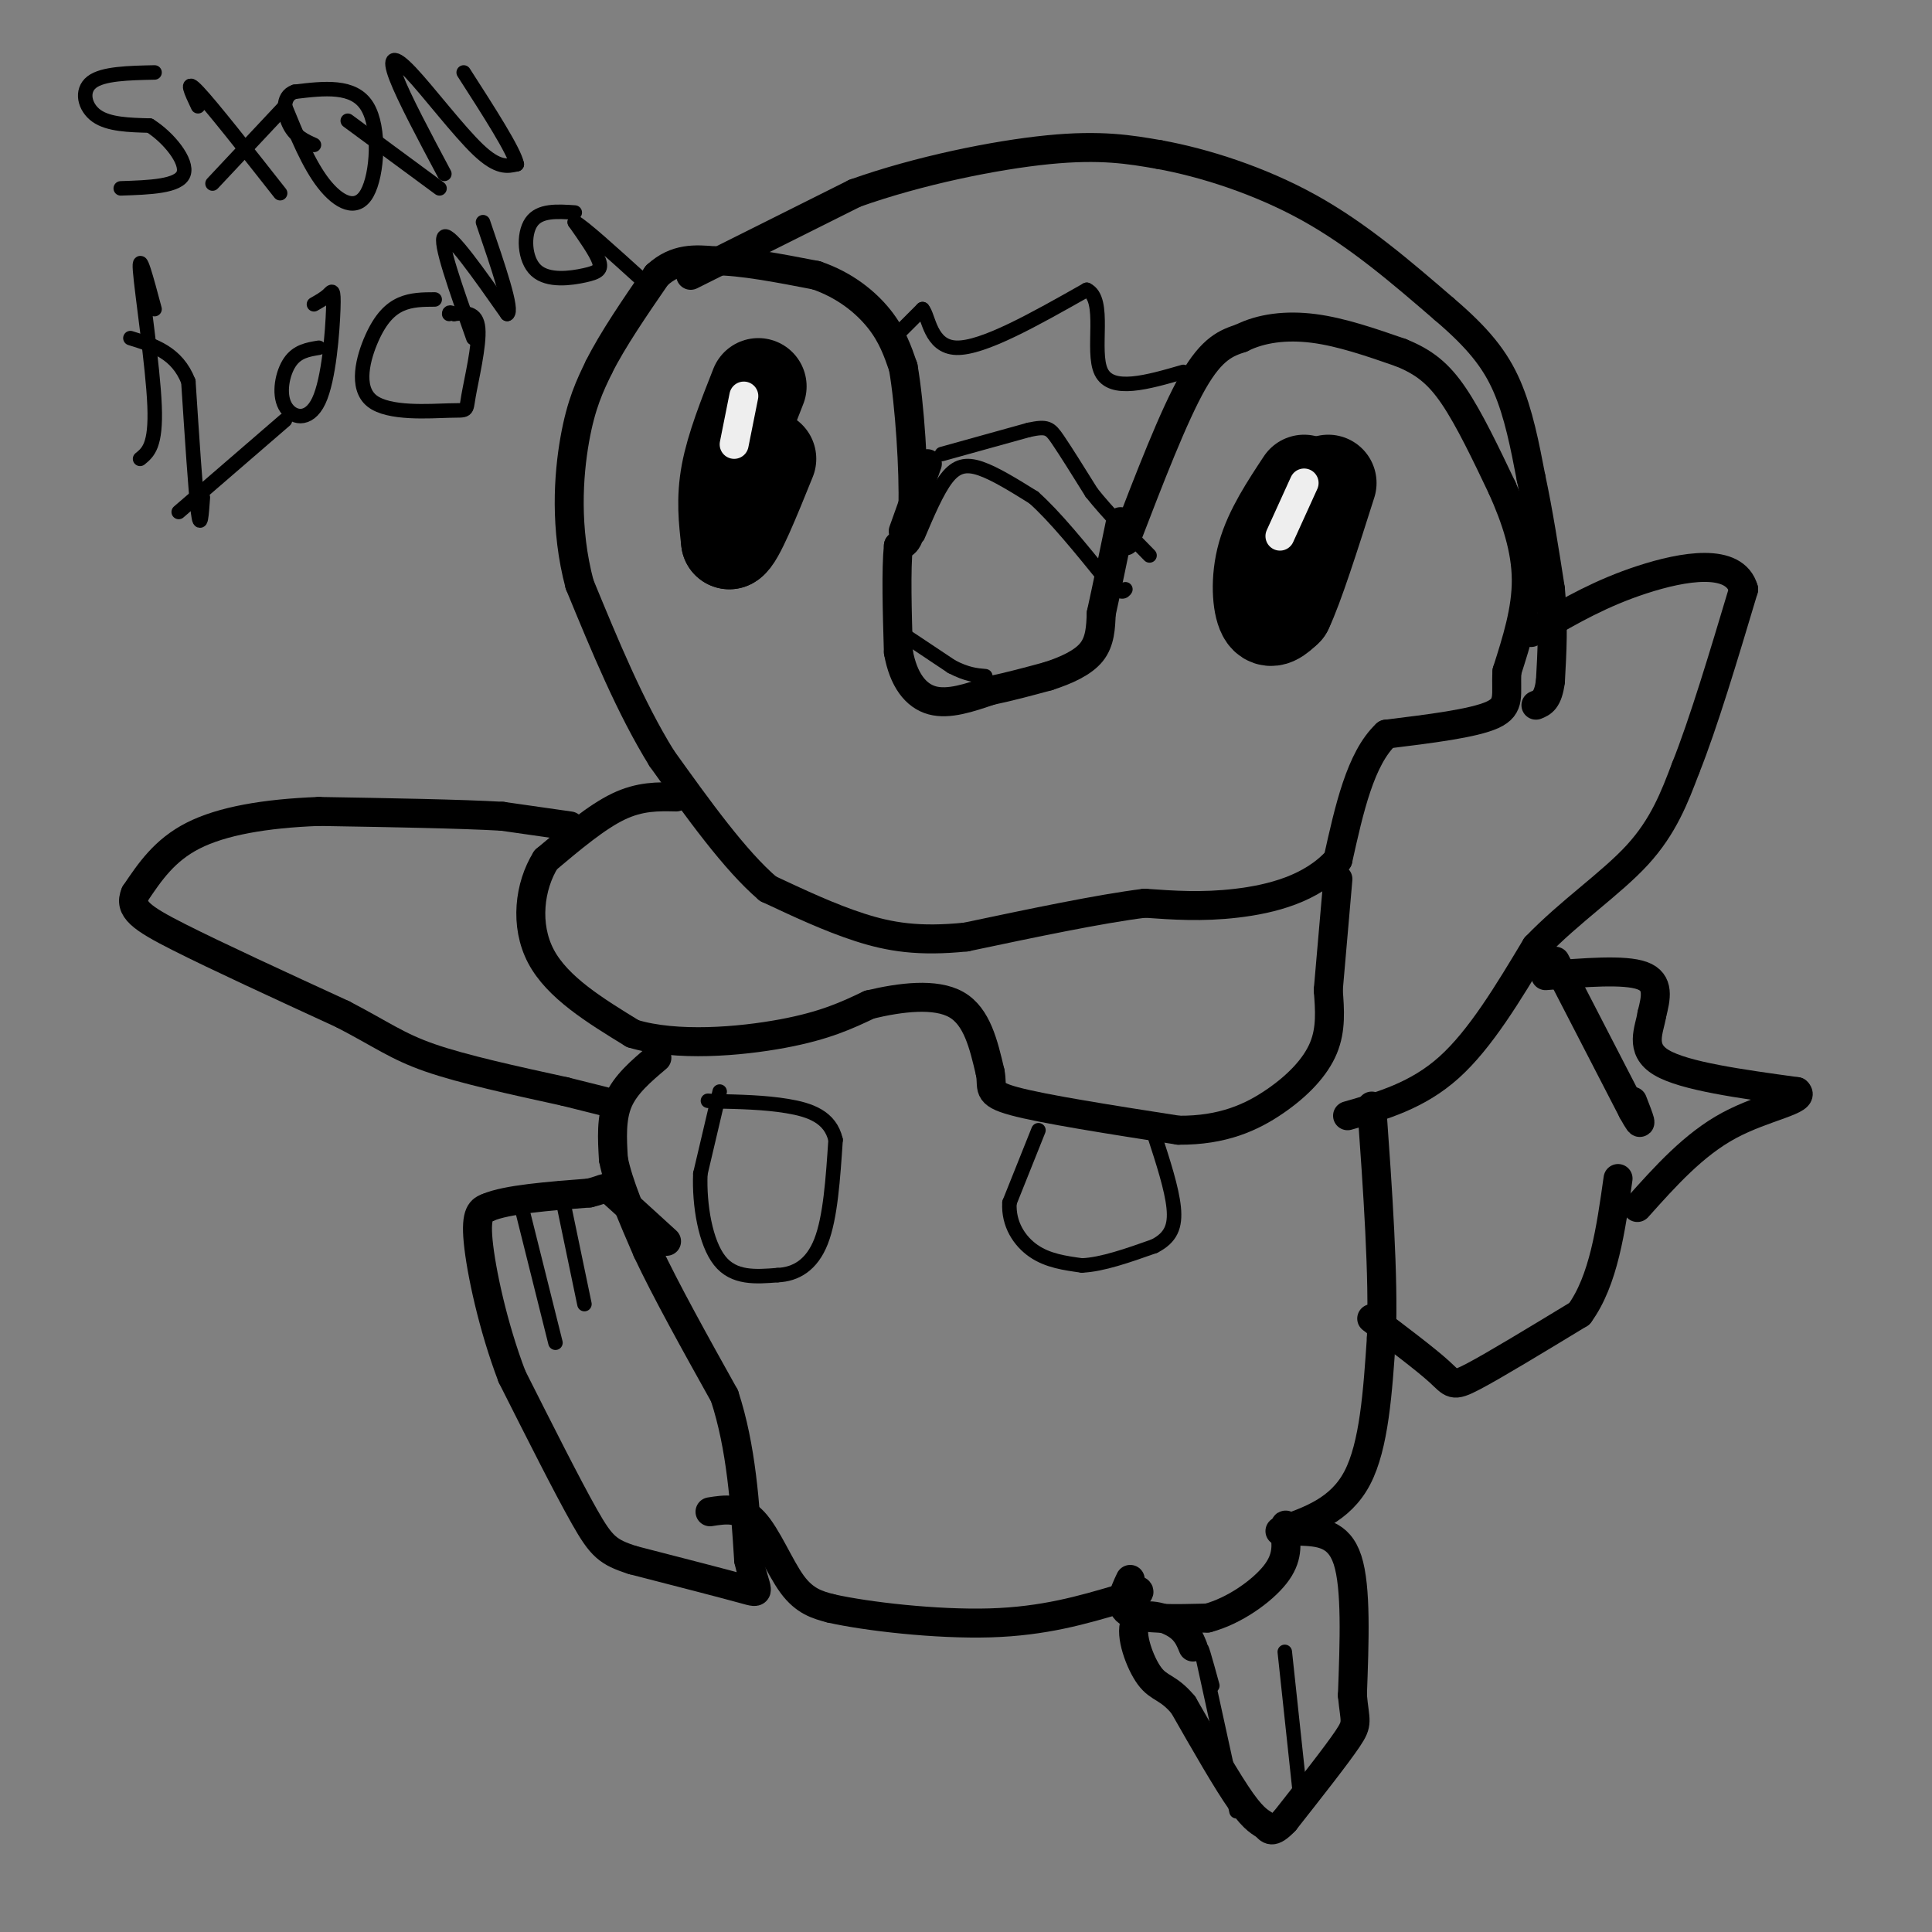 <svg viewBox='0 0 400 400' version='1.1' xmlns='http://www.w3.org/2000/svg' xmlns:xlink='http://www.w3.org/1999/xlink'><rect x="0" y="0" width="400" height="400" fill="#808080" stroke="none"/><g fill='none' stroke='#000000' stroke-width='6' stroke-linecap='round' stroke-linejoin='round'><path d='M233,112c5.000,-13.000 10.000,-26.000 14,-33c4.000,-7.000 7.000,-8.000 10,-9'/><path d='M257,70c4.089,-2.067 9.311,-2.733 15,-2c5.689,0.733 11.844,2.867 18,5'/><path d='M290,73c4.800,1.933 7.800,4.267 11,9c3.200,4.733 6.600,11.867 10,19'/><path d='M311,101c2.844,6.333 4.956,12.667 5,19c0.044,6.333 -1.978,12.667 -4,19'/><path d='M312,139c-0.311,4.778 0.911,7.222 -3,9c-3.911,1.778 -12.956,2.889 -22,4'/><path d='M287,152c-5.333,5.000 -7.667,15.500 -10,26'/><path d='M277,178c-5.378,6.044 -13.822,8.156 -21,9c-7.178,0.844 -13.089,0.422 -19,0'/><path d='M237,187c-9.333,1.167 -23.167,4.083 -37,7'/><path d='M200,194c-9.800,1.000 -15.800,0.000 -22,-2c-6.200,-2.000 -12.600,-5.000 -19,-8'/><path d='M159,184c-6.833,-5.833 -14.417,-16.417 -22,-27'/><path d='M137,157c-6.500,-10.500 -11.750,-23.250 -17,-36'/><path d='M120,121c-3.089,-11.600 -2.311,-22.600 -1,-30c1.311,-7.400 3.156,-11.200 5,-15'/><path d='M124,76c2.833,-5.667 7.417,-12.333 12,-19'/><path d='M136,57c4.000,-3.667 8.000,-3.333 12,-3'/><path d='M148,54c5.500,0.000 13.250,1.500 21,3'/><path d='M169,57c5.933,2.022 10.267,5.578 13,9c2.733,3.422 3.867,6.711 5,10'/><path d='M187,76c1.356,7.644 2.244,21.756 2,29c-0.244,7.244 -1.622,7.622 -3,8'/><path d='M186,113c-0.500,5.000 -0.250,13.500 0,22'/><path d='M186,135c1.022,5.733 3.578,9.067 7,10c3.422,0.933 7.711,-0.533 12,-2'/><path d='M205,143c4.000,-0.833 8.000,-1.917 12,-3'/><path d='M217,140c3.778,-1.222 7.222,-2.778 9,-5c1.778,-2.222 1.889,-5.111 2,-8'/><path d='M228,127c1.000,-4.500 2.500,-11.750 4,-19'/><path d='M187,110c0.000,0.000 5.000,-14.000 5,-14'/><path d='M143,57c0.000,0.000 34.000,-17.000 34,-17'/><path d='M177,40c13.156,-4.689 29.044,-7.911 40,-9c10.956,-1.089 16.978,-0.044 23,1'/><path d='M240,32c9.222,1.667 20.778,5.333 31,11c10.222,5.667 19.111,13.333 28,21'/><path d='M299,64c7.022,5.978 10.578,10.422 13,16c2.422,5.578 3.711,12.289 5,19'/><path d='M317,99c1.500,7.000 2.750,15.000 4,23'/><path d='M321,122c0.667,7.000 0.333,13.000 0,19'/><path d='M321,141c-0.500,4.000 -1.750,4.500 -3,5'/><path d='M140,165c-3.750,-0.083 -7.500,-0.167 -12,2c-4.500,2.167 -9.750,6.583 -15,11'/><path d='M113,178c-3.400,5.444 -4.400,13.556 -1,20c3.400,6.444 11.200,11.222 19,16'/><path d='M131,214c9.044,2.756 22.156,1.644 31,0c8.844,-1.644 13.422,-3.822 18,-6'/><path d='M180,208c6.489,-1.556 13.711,-2.444 18,0c4.289,2.444 5.644,8.222 7,14'/><path d='M205,222c0.689,3.244 -1.089,4.356 5,6c6.089,1.644 20.044,3.822 34,6'/><path d='M244,234c9.202,0.083 15.208,-2.708 20,-6c4.792,-3.292 8.369,-7.083 10,-11c1.631,-3.917 1.315,-7.958 1,-12'/><path d='M275,205c0.500,-5.833 1.250,-14.417 2,-23'/><path d='M118,171c0.000,0.000 -14.000,-2.000 -14,-2'/><path d='M104,169c-8.667,-0.500 -23.333,-0.750 -38,-1'/><path d='M66,168c-11.156,0.422 -20.044,1.978 -26,5c-5.956,3.022 -8.978,7.511 -12,12'/><path d='M28,185c-1.378,3.156 1.178,5.044 9,9c7.822,3.956 20.911,9.978 34,16'/><path d='M71,210c8.044,4.178 11.156,6.622 18,9c6.844,2.378 17.422,4.689 28,7'/><path d='M117,226c6.000,1.500 7.000,1.750 8,2'/><path d='M136,219c-3.250,2.750 -6.500,5.500 -8,9c-1.500,3.500 -1.250,7.750 -1,12'/><path d='M127,240c1.000,5.167 4.000,12.083 7,19'/><path d='M134,259c3.833,8.167 9.917,19.083 16,30'/><path d='M150,289c3.500,10.667 4.250,22.333 5,34'/><path d='M155,323c1.578,6.889 3.022,7.111 -1,6c-4.022,-1.111 -13.511,-3.556 -23,-6'/><path d='M131,323c-5.133,-1.644 -6.467,-2.756 -10,-9c-3.533,-6.244 -9.267,-17.622 -15,-29'/><path d='M106,285c-3.978,-10.422 -6.422,-21.978 -7,-28c-0.578,-6.022 0.711,-6.511 2,-7'/><path d='M101,250c3.833,-1.667 12.417,-2.333 21,-3'/><path d='M122,247c3.889,-0.911 3.111,-1.689 5,0c1.889,1.689 6.444,5.844 11,10'/><path d='M147,313c3.089,-0.489 6.178,-0.978 9,2c2.822,2.978 5.378,9.422 8,13c2.622,3.578 5.311,4.289 8,5'/><path d='M172,333c7.378,1.667 21.822,3.333 33,3c11.178,-0.333 19.089,-2.667 27,-5'/><path d='M232,331c5.000,-1.167 4.000,-1.583 3,-2'/><path d='M234,327c-1.333,2.833 -2.667,5.667 0,7c2.667,1.333 9.333,1.167 16,1'/><path d='M250,335c5.511,-1.444 11.289,-5.556 14,-9c2.711,-3.444 2.356,-6.222 2,-9'/><path d='M266,317c0.333,-1.667 0.167,-1.333 0,-1'/><path d='M265,317c6.250,-2.167 12.500,-4.333 16,-11c3.500,-6.667 4.250,-17.833 5,-29'/><path d='M286,277c0.500,-12.833 -0.750,-30.417 -2,-48'/><path d='M279,231c7.250,-2.083 14.500,-4.167 21,-10c6.500,-5.833 12.250,-15.417 18,-25'/><path d='M318,196c7.022,-7.311 15.578,-13.089 21,-19c5.422,-5.911 7.711,-11.956 10,-18'/><path d='M349,159c3.667,-9.167 7.833,-23.083 12,-37'/><path d='M361,122c-1.867,-6.644 -12.533,-4.756 -21,-2c-8.467,2.756 -14.733,6.378 -21,10'/><path d='M319,130c-3.500,1.667 -1.750,0.833 0,0'/><path d='M284,273c5.622,4.244 11.244,8.489 14,11c2.756,2.511 2.644,3.289 7,1c4.356,-2.289 13.178,-7.644 22,-13'/><path d='M327,272c5.000,-6.833 6.500,-17.417 8,-28'/><path d='M322,199c0.000,0.000 16.000,31.000 16,31'/><path d='M338,230c2.667,4.833 1.333,1.417 0,-2'/><path d='M320,202c8.167,-0.667 16.333,-1.333 20,0c3.667,1.333 2.833,4.667 2,8'/><path d='M342,210c-0.489,3.200 -2.711,7.200 2,10c4.711,2.800 16.356,4.400 28,6'/><path d='M372,226c2.089,1.733 -6.689,3.067 -14,7c-7.311,3.933 -13.156,10.467 -19,17'/><path d='M269,317c4.083,0.167 8.167,0.333 10,6c1.833,5.667 1.417,16.833 1,28'/><path d='M280,351c0.511,5.600 1.289,5.600 -1,9c-2.289,3.400 -7.644,10.200 -13,17'/><path d='M266,377c-2.762,2.917 -3.167,1.708 -4,1c-0.833,-0.708 -2.095,-0.917 -5,-5c-2.905,-4.083 -7.452,-12.042 -12,-20'/><path d='M245,353c-3.145,-3.802 -5.008,-3.308 -7,-6c-1.992,-2.692 -4.113,-8.571 -3,-11c1.113,-2.429 5.461,-1.408 8,0c2.539,1.408 3.270,3.204 4,5'/></g>
<g fill='none' stroke='#000000' stroke-width='3' stroke-linecap='round' stroke-linejoin='round'><path d='M256,375c0.000,0.000 -7.000,-32.000 -7,-32'/><path d='M249,343c-0.833,-4.333 0.583,0.833 2,6'/><path d='M269,370c0.000,0.000 -3.000,-28.000 -3,-28'/><path d='M108,250c0.000,0.000 7.000,28.000 7,28'/><path d='M116,246c0.000,0.000 5.000,24.000 5,24'/><path d='M149,226c0.000,0.000 -4.000,17.000 -4,17'/><path d='M145,243c-0.267,6.511 1.067,14.289 4,18c2.933,3.711 7.467,3.356 12,3'/><path d='M161,264c3.733,-0.156 7.067,-2.044 9,-7c1.933,-4.956 2.467,-12.978 3,-21'/><path d='M173,236c-1.089,-4.778 -5.311,-6.222 -10,-7c-4.689,-0.778 -9.844,-0.889 -15,-1'/><path d='M148,228c-2.500,-0.167 -1.250,-0.083 0,0'/><path d='M215,234c0.000,0.000 -6.000,15.000 -6,15'/><path d='M209,249c-0.267,4.422 2.067,7.978 5,10c2.933,2.022 6.467,2.511 10,3'/><path d='M224,262c4.167,-0.167 9.583,-2.083 15,-4'/><path d='M239,258c3.400,-1.733 4.400,-4.067 4,-8c-0.400,-3.933 -2.200,-9.467 -4,-15'/><path d='M239,235c-0.667,-2.500 -0.333,-1.250 0,0'/><path d='M185,70c0.000,0.000 6.000,-6.000 6,-6'/><path d='M191,64c1.289,1.378 1.511,7.822 7,8c5.489,0.178 16.244,-5.911 27,-12'/><path d='M225,60c4.111,1.911 0.889,12.689 3,17c2.111,4.311 9.556,2.156 17,0'/><path d='M195,94c0.000,0.000 18.000,-5.000 18,-5'/><path d='M213,89c3.822,-0.822 4.378,-0.378 6,2c1.622,2.378 4.311,6.689 7,11'/><path d='M226,102c3.167,4.000 7.583,8.500 12,13'/><path d='M190,111c2.000,-4.711 4.000,-9.422 6,-12c2.000,-2.578 4.000,-3.022 7,-2c3.000,1.022 7.000,3.511 11,6'/><path d='M214,103c4.333,3.833 9.667,10.417 15,17'/><path d='M229,120c3.167,3.167 3.583,2.583 4,2'/><path d='M185,130c0.000,0.000 12.000,8.000 12,8'/><path d='M197,138c3.167,1.667 5.083,1.833 7,2'/></g>
<g fill='none' stroke='#000000' stroke-width='20' stroke-linecap='round' stroke-linejoin='round'><path d='M157,80c-2.500,6.333 -5.000,12.667 -6,18c-1.000,5.333 -0.500,9.667 0,14'/><path d='M151,112c1.333,-0.500 4.667,-8.750 8,-17'/><path d='M270,100c-3.289,4.978 -6.578,9.956 -8,15c-1.422,5.044 -0.978,10.156 0,12c0.978,1.844 2.489,0.422 4,-1'/><path d='M266,126c2.167,-4.500 5.583,-15.250 9,-26'/></g>
<g fill='none' stroke='#EEEEEE' stroke-width='6' stroke-linecap='round' stroke-linejoin='round'><path d='M270,100c0.000,0.000 -5.000,11.000 -5,11'/><path d='M154,82c0.000,0.000 -2.000,10.000 -2,10'/></g>
<g fill='none' stroke='#000000' stroke-width='3' stroke-linecap='round' stroke-linejoin='round'><path d='M32,15c-5.356,0.111 -10.711,0.222 -13,2c-2.289,1.778 -1.511,5.222 1,7c2.511,1.778 6.756,1.889 11,2'/><path d='M31,26c3.844,2.400 7.956,7.400 7,10c-0.956,2.600 -6.978,2.800 -13,3'/><path d='M58,40c-7.083,-9.000 -14.167,-18.000 -17,-21c-2.833,-3.000 -1.417,0.000 0,3'/><path d='M44,38c0.000,0.000 15.000,-16.000 15,-16'/><path d='M59,22c2.452,6.018 4.905,12.036 8,16c3.095,3.964 6.833,5.875 9,2c2.167,-3.875 2.762,-13.536 0,-18c-2.762,-4.464 -8.881,-3.732 -15,-3'/><path d='M61,19c-2.778,0.911 -2.222,4.689 -1,7c1.222,2.311 3.111,3.156 5,4'/><path d='M72,25c0.000,0.000 19.000,14.000 19,14'/><path d='M92,36c-4.196,-7.881 -8.393,-15.762 -10,-20c-1.607,-4.238 -0.625,-4.833 3,-1c3.625,3.833 9.893,12.095 14,16c4.107,3.905 6.054,3.452 8,3'/><path d='M107,34c-0.500,-2.667 -5.750,-10.833 -11,-19'/><path d='M29,95c1.667,-1.356 3.333,-2.711 3,-11c-0.333,-8.289 -2.667,-23.511 -3,-28c-0.333,-4.489 1.333,1.756 3,8'/><path d='M37,106c0.000,0.000 22.000,-19.000 22,-19'/><path d='M66,72c-2.235,0.365 -4.471,0.731 -6,3c-1.529,2.269 -2.352,6.442 -1,9c1.352,2.558 4.878,3.500 7,-1c2.122,-4.500 2.841,-14.442 3,-19c0.159,-4.558 -0.240,-3.731 -1,-3c-0.760,0.731 -1.880,1.365 -3,2'/><path d='M90,62c-2.402,0.009 -4.804,0.019 -7,1c-2.196,0.981 -4.185,2.935 -6,7c-1.815,4.065 -3.456,10.241 0,13c3.456,2.759 12.009,2.100 16,2c3.991,-0.100 3.421,0.358 4,-3c0.579,-3.358 2.308,-10.531 2,-14c-0.308,-3.469 -2.654,-3.235 -5,-3'/><path d='M94,65c-1.000,-0.500 -1.000,-0.250 -1,0'/><path d='M98,70c-3.583,-10.083 -7.167,-20.167 -6,-21c1.167,-0.833 7.083,7.583 13,16'/><path d='M105,65c1.333,-0.500 -1.833,-9.750 -5,-19'/><path d='M119,44c-3.646,-0.246 -7.292,-0.491 -9,2c-1.708,2.491 -1.478,7.719 1,10c2.478,2.281 7.206,1.614 10,1c2.794,-0.614 3.656,-1.175 3,-3c-0.656,-1.825 -2.828,-4.912 -5,-8'/><path d='M119,46c1.500,0.667 7.750,6.333 14,12'/><path d='M42,103c-0.250,3.500 -0.500,7.000 -1,3c-0.500,-4.000 -1.250,-15.500 -2,-27'/><path d='M39,79c-2.333,-6.000 -7.167,-7.500 -12,-9'/></g>
</svg>